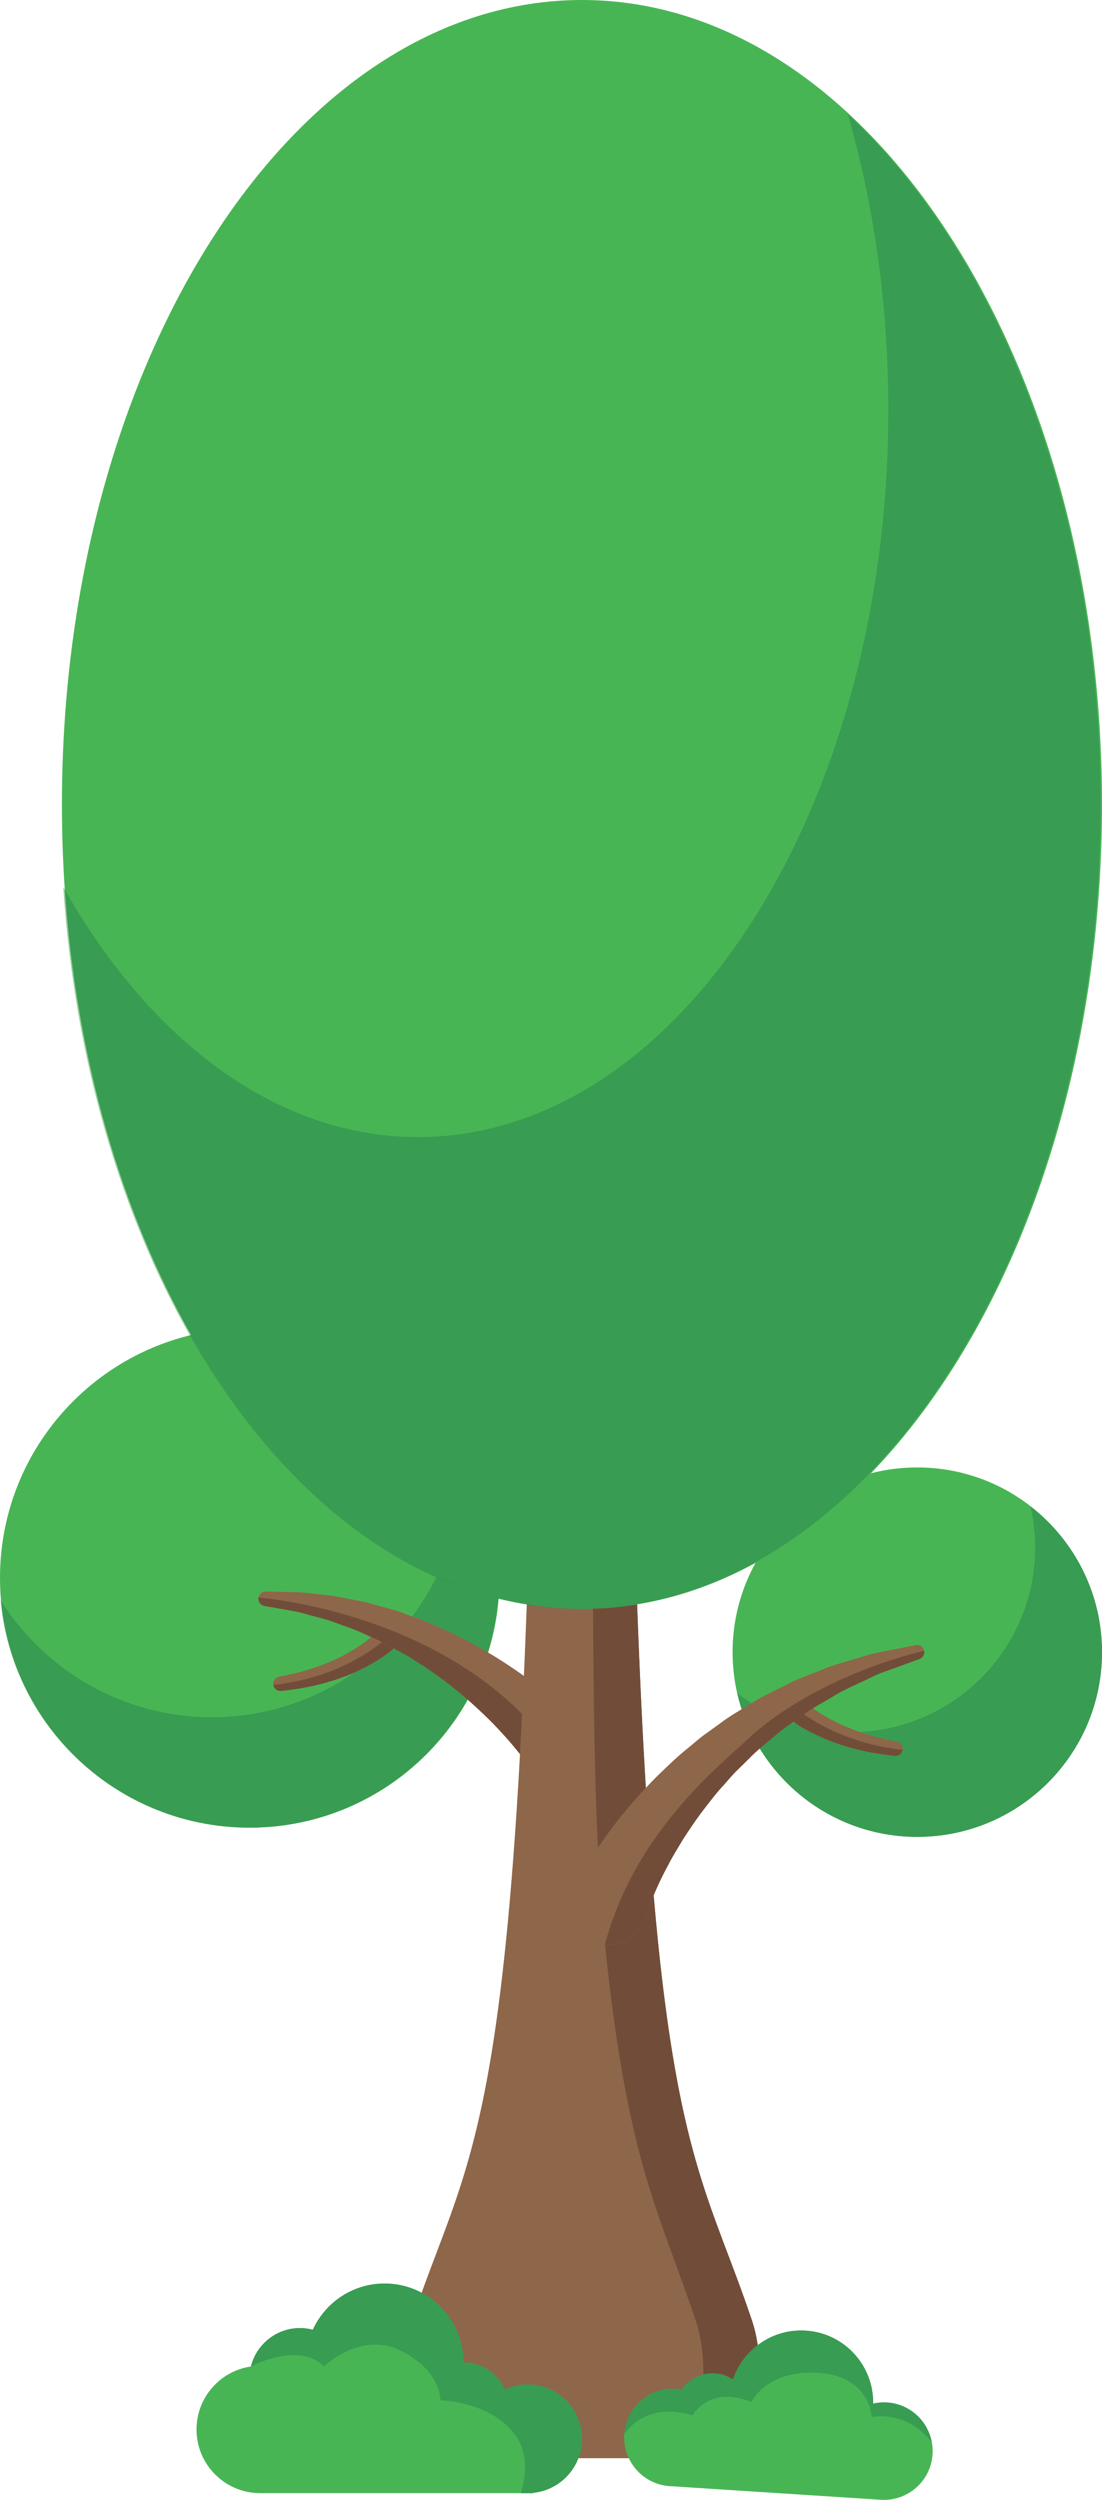 <?xml version="1.0" encoding="UTF-8" standalone="no"?><!-- Generator: Gravit.io --><svg xmlns="http://www.w3.org/2000/svg" xmlns:xlink="http://www.w3.org/1999/xlink" style="isolation:isolate" viewBox="366.889 193.349 68.916 156.322" width="68.916pt" height="156.322pt"><g><path d=" M 398.127 292.015 C 398.127 300.642 391.134 307.634 382.508 307.634 C 373.882 307.634 366.889 300.642 366.889 292.015 C 366.889 283.389 373.882 276.397 382.508 276.397 C 391.134 276.397 398.127 283.389 398.127 292.015 Z " fill="rgb(72,181,84)"/><path d=" M 382.398 307.634 C 374.277 307.596 367.63 301.358 366.924 293.412 C 366.935 293.428 366.945 293.444 366.955 293.46 C 367.681 301.374 374.309 307.578 382.398 307.634 Z " fill="rgb(152,207,154)"/><path d=" M 382.473 307.634 C 382.448 307.634 382.423 307.634 382.398 307.634 C 374.309 307.578 367.681 301.374 366.955 293.46 C 369.725 297.824 374.587 300.729 380.138 300.729 C 383.46 300.729 386.539 299.693 389.07 297.925 C 389.658 297.663 390.197 297.367 390.623 297.093 C 390.936 296.887 391.19 296.698 391.366 296.552 C 391.423 296.505 391.474 296.461 391.518 296.422 C 392.01 296.687 392.503 296.96 392.973 297.276 C 393.511 297.601 394.024 297.967 394.52 298.335 C 395.029 298.682 395.48 299.097 395.94 299.456 C 396.001 299.51 396.061 299.563 396.121 299.616 C 393.452 304.4 388.34 307.634 382.473 307.634 Z  M 397.387 296.668 C 396.378 296.07 395.285 295.503 394.156 295.021 C 393.672 294.796 393.172 294.606 392.674 294.428 C 393.243 293.665 393.743 292.848 394.166 291.986 C 395.427 292.548 396.72 292.996 398.038 293.322 C 397.942 294.477 397.721 295.597 397.387 296.668 Z " fill="rgb(56,156,82)"/><path d=" M 390.569 295.273 C 390.556 295.286 390.524 295.328 390.394 295.456 C 390.268 295.579 390.071 295.751 389.819 295.948 C 389.311 296.336 388.567 296.801 387.76 297.159 C 386.955 297.522 386.103 297.798 385.449 297.953 C 384.797 298.116 384.352 298.192 384.352 298.192 C 384.106 298.234 383.941 298.468 383.983 298.714 C 384.022 298.947 384.235 299.108 384.466 299.088 L 384.475 299.087 C 384.475 299.087 384.947 299.045 385.652 298.926 C 386.359 298.817 387.295 298.596 388.207 298.27 C 389.12 297.948 389.995 297.498 390.623 297.093 C 390.936 296.887 391.19 296.698 391.366 296.552 C 391.538 296.411 391.665 296.284 391.652 296.297 C 391.934 295.998 391.921 295.526 391.622 295.243 C 391.323 294.961 390.851 294.974 390.569 295.273 Z " fill="rgb(142,102,73)"/><path d=" M 384.424 299.09 C 384.208 299.09 384.017 298.934 383.979 298.714 C 383.98 298.714 383.982 298.714 383.983 298.713 C 383.983 298.714 383.983 298.714 383.983 298.714 C 384.02 298.934 384.21 299.089 384.426 299.09 C 384.425 299.09 384.425 299.09 384.424 299.09 Z " fill="rgb(63,128,73)"/><path d=" M 384.426 299.09 C 384.21 299.089 384.02 298.934 383.983 298.714 C 383.983 298.714 383.983 298.714 383.983 298.713 C 387.428 298.326 389.662 296.926 390.776 296.027 C 390.968 296.12 391.158 296.219 391.345 296.329 C 391.402 296.36 391.459 296.39 391.516 296.421 C 391.472 296.46 391.42 296.505 391.363 296.552 C 391.187 296.698 390.932 296.887 390.62 297.093 C 389.992 297.498 389.117 297.948 388.204 298.27 C 387.292 298.596 386.356 298.817 385.649 298.926 C 384.944 299.045 384.471 299.087 384.471 299.087 L 384.463 299.088 C 384.451 299.089 384.438 299.09 384.426 299.09 Z " fill="rgb(113,77,57)"/><path d=" M 400.105 303.994 C 400.105 303.994 400.064 303.934 399.986 303.819 C 399.927 303.727 399.814 303.57 399.655 303.358 C 399.34 302.945 398.866 302.345 398.233 301.667 C 397.613 300.977 396.822 300.229 395.94 299.456 C 395.48 299.097 395.029 298.682 394.52 298.335 C 394.024 297.967 393.511 297.601 392.973 297.276 C 392.448 296.923 391.895 296.623 391.345 296.329 C 390.805 296.012 390.237 295.784 389.696 295.532 C 389.159 295.265 388.609 295.097 388.094 294.903 C 387.582 294.7 387.082 294.557 386.616 294.44 C 386.151 294.321 385.725 294.184 385.34 294.11 C 384.953 294.041 384.616 293.981 384.338 293.932 C 383.779 293.832 383.459 293.775 383.459 293.775 L 383.418 293.768 C 383.173 293.724 383.01 293.49 383.053 293.245 C 383.093 293.023 383.288 292.868 383.506 292.873 C 383.506 292.873 383.843 292.88 384.432 292.891 C 384.729 292.898 385.089 292.905 385.502 292.914 C 385.916 292.929 386.376 293 386.885 293.049 C 387.395 293.096 387.946 293.165 388.519 293.293 C 389.094 293.412 389.715 293.503 390.328 293.694 C 390.946 293.871 391.602 294.025 392.233 294.273 C 392.875 294.496 393.528 294.73 394.156 295.021 C 396.71 296.111 399.075 297.637 400.722 298.962 C 401.555 299.614 402.212 300.217 402.671 300.658 C 402.896 300.876 403.081 301.061 403.217 301.21 C 403.334 301.336 403.397 301.403 403.397 301.403 C 404.189 302.251 404.144 303.581 403.296 304.374 C 402.447 305.167 401.117 305.121 400.325 304.273 L 400.128 304.028 L 400.105 303.994 Z " fill="rgb(142,102,73)"/><path d=" M 399.409 303.038 C 399.111 302.659 398.719 302.186 398.235 301.667 C 397.615 300.977 396.824 300.229 395.942 299.456 C 395.482 299.097 395.031 298.682 394.522 298.335 C 394.026 297.967 393.514 297.601 392.975 297.276 C 392.45 296.923 391.897 296.623 391.347 296.329 C 390.807 296.012 390.239 295.784 389.698 295.532 C 389.161 295.265 388.611 295.097 388.096 294.903 C 387.584 294.7 387.084 294.557 386.618 294.44 C 386.153 294.321 385.728 294.184 385.343 294.11 C 384.956 294.041 384.618 293.981 384.34 293.932 C 383.781 293.832 383.461 293.775 383.461 293.775 L 383.42 293.768 C 383.175 293.724 383.012 293.49 383.055 293.245 C 383.055 293.245 393.07 293.983 399.54 300.53 C 399.498 301.391 399.454 302.226 399.409 303.038 Z " fill="rgb(113,77,57)"/><path d=" M 435.805 296.661 C 435.805 303.041 430.633 308.212 424.253 308.212 C 417.874 308.212 412.703 303.041 412.703 296.661 C 412.703 290.282 417.874 285.11 424.253 285.11 C 430.633 285.11 435.805 290.282 435.805 296.661 Z " fill="rgb(72,181,84)"/><path d=" M 424.253 308.212 C 424.242 308.212 424.23 308.212 424.218 308.212 C 424.23 308.212 424.242 308.212 424.253 308.212 C 430.633 308.212 435.805 303.041 435.805 296.661 L 435.805 296.661 C 435.805 303.041 430.633 308.212 424.253 308.212 Z  M 424.208 308.212 C 424.2 308.212 424.191 308.212 424.183 308.212 C 424.192 308.212 424.199 308.212 424.208 308.212 Z  M 424.169 308.212 C 424.163 308.212 424.155 308.212 424.149 308.212 C 424.156 308.212 424.162 308.212 424.169 308.212 Z  M 424.134 308.212 C 424.127 308.212 424.12 308.211 424.114 308.211 C 424.12 308.211 424.127 308.212 424.134 308.212 Z  M 424.098 308.211 C 424.091 308.211 424.085 308.211 424.078 308.211 C 424.085 308.211 424.091 308.211 424.098 308.211 Z  M 424.064 308.211 C 424.056 308.211 424.048 308.21 424.041 308.21 C 424.048 308.21 424.056 308.211 424.064 308.211 Z  M 424.022 308.21 C 424.013 308.21 424.004 308.21 423.995 308.209 C 424.004 308.21 424.013 308.21 424.022 308.21 Z  M 423.976 308.209 C 423.971 308.209 423.967 308.209 423.962 308.209 C 423.966 308.209 423.972 308.209 423.976 308.209 Z  M 423.941 308.208 C 423.936 308.208 423.932 308.208 423.928 308.208 C 423.932 308.208 423.936 308.208 423.941 308.208 Z  M 423.907 308.207 C 423.902 308.207 423.898 308.207 423.894 308.207 C 423.898 308.207 423.902 308.207 423.907 308.207 Z  M 423.872 308.206 C 423.868 308.206 423.864 308.206 423.86 308.206 C 423.865 308.206 423.868 308.206 423.872 308.206 Z  M 423.837 308.205 C 423.836 308.205 423.834 308.205 423.832 308.205 C 423.834 308.205 423.836 308.205 423.837 308.205 Z  M 435.804 296.62 C 435.804 296.617 435.804 296.612 435.804 296.608 C 435.804 296.612 435.804 296.616 435.804 296.62 Z  M 435.804 296.579 C 435.804 296.575 435.804 296.57 435.804 296.565 C 435.804 296.57 435.804 296.575 435.804 296.579 Z  M 435.804 296.537 C 435.804 296.533 435.804 296.529 435.804 296.525 C 435.804 296.529 435.804 296.533 435.804 296.537 Z  M 435.803 296.494 C 435.803 296.491 435.803 296.487 435.803 296.484 C 435.803 296.487 435.803 296.491 435.803 296.494 Z  M 435.803 296.446 C 435.803 296.446 435.803 296.444 435.803 296.444 C 435.803 296.445 435.803 296.445 435.803 296.446 Z " fill="rgb(152,207,154)"/><path d=" M 424.253 308.212 C 424.242 308.212 424.23 308.212 424.218 308.212 C 424.215 308.212 424.211 308.212 424.208 308.212 C 424.199 308.212 424.192 308.212 424.183 308.212 C 424.179 308.212 424.174 308.212 424.169 308.212 C 424.162 308.212 424.156 308.212 424.149 308.212 C 424.144 308.212 424.139 308.212 424.134 308.212 C 424.127 308.212 424.12 308.211 424.114 308.211 C 424.109 308.211 424.103 308.211 424.098 308.211 C 424.091 308.211 424.085 308.211 424.078 308.211 C 424.073 308.211 424.068 308.211 424.064 308.211 C 424.056 308.211 424.048 308.21 424.041 308.21 C 424.035 308.21 424.028 308.21 424.022 308.21 C 424.013 308.21 424.004 308.21 423.995 308.209 C 423.989 308.209 423.983 308.209 423.976 308.209 C 423.972 308.209 423.966 308.209 423.962 308.209 C 423.955 308.208 423.948 308.208 423.941 308.208 C 423.936 308.208 423.932 308.208 423.928 308.208 C 423.921 308.208 423.914 308.207 423.907 308.207 C 423.902 308.207 423.898 308.207 423.894 308.207 C 423.887 308.207 423.879 308.206 423.872 308.206 C 423.868 308.206 423.865 308.206 423.86 308.206 C 423.853 308.205 423.845 308.205 423.837 308.205 C 423.836 308.205 423.834 308.205 423.832 308.205 C 419.838 308.061 416.365 305.888 414.405 302.685 C 414.618 302.503 414.834 302.326 415.049 302.147 C 415.171 302.046 415.293 301.943 415.412 301.839 C 415.533 301.734 415.656 301.633 415.781 301.536 C 415.993 301.373 416.21 301.22 416.427 301.069 C 416.52 301.101 416.614 301.131 416.708 301.16 C 417.335 301.562 418.204 302.009 419.111 302.328 C 420.023 302.654 420.959 302.876 421.666 302.985 C 422.371 303.104 422.844 303.146 422.844 303.146 L 422.852 303.147 C 422.865 303.148 422.878 303.148 422.891 303.148 C 422.891 303.148 422.892 303.148 422.892 303.148 C 422.893 303.148 422.894 303.148 422.894 303.148 C 423.11 303.148 423.301 302.993 423.339 302.772 C 423.338 302.772 423.337 302.772 423.336 302.772 C 423.378 302.526 423.212 302.293 422.966 302.251 C 422.966 302.251 422.521 302.175 421.869 302.011 C 421.508 301.926 421.085 301.803 420.643 301.649 C 426.759 301.353 431.626 296.301 431.626 290.112 C 431.626 289.229 431.518 288.372 431.331 287.546 C 433.995 289.617 435.735 292.823 435.803 296.444 C 435.803 296.444 435.803 296.446 435.803 296.446 C 435.803 296.459 435.803 296.471 435.803 296.484 C 435.803 296.487 435.803 296.491 435.803 296.494 C 435.803 296.504 435.804 296.514 435.804 296.525 C 435.804 296.529 435.804 296.533 435.804 296.537 C 435.804 296.547 435.804 296.556 435.804 296.565 C 435.804 296.57 435.804 296.575 435.804 296.579 C 435.804 296.589 435.804 296.598 435.804 296.608 C 435.804 296.612 435.804 296.617 435.804 296.62 C 435.805 296.634 435.805 296.648 435.805 296.661 C 435.805 303.041 430.633 308.212 424.253 308.212 Z  M 413.273 300.227 C 413.167 299.9 413.075 299.566 412.998 299.227 C 413.285 299.45 413.581 299.659 413.888 299.855 C 413.685 299.98 413.48 300.103 413.273 300.227 Z " fill="rgb(56,156,82)"/><path d=" M 416.75 299.332 C 416.763 299.345 416.794 299.386 416.924 299.515 C 417.05 299.638 417.248 299.81 417.499 300.007 C 418.008 300.394 418.751 300.859 419.559 301.218 C 420.363 301.58 421.215 301.857 421.869 302.011 C 422.521 302.175 422.966 302.251 422.966 302.251 C 423.212 302.293 423.378 302.527 423.336 302.772 C 423.296 303.006 423.083 303.167 422.852 303.147 L 422.844 303.146 C 422.844 303.146 422.371 303.104 421.666 302.985 C 420.959 302.876 420.023 302.654 419.111 302.328 C 418.198 302.007 417.323 301.556 416.695 301.151 C 416.383 300.945 416.128 300.757 415.952 300.611 C 415.781 300.47 415.653 300.343 415.667 300.356 C 415.384 300.056 415.397 299.585 415.696 299.302 C 415.995 299.019 416.467 299.033 416.75 299.332 Z " fill="rgb(142,102,73)"/><path d=" M 422.894 303.148 C 422.894 303.148 422.893 303.148 422.892 303.148 C 423.108 303.148 423.298 302.992 423.336 302.772 C 423.336 302.772 423.336 302.772 423.336 302.772 C 423.337 302.772 423.338 302.772 423.339 302.772 C 423.301 302.993 423.11 303.148 422.894 303.148 Z " fill="rgb(52,111,67)"/><path d=" M 422.892 303.148 C 422.88 303.148 422.868 303.148 422.855 303.147 L 422.847 303.146 C 422.847 303.146 422.375 303.104 421.669 302.985 C 420.962 302.876 420.026 302.654 419.115 302.328 C 418.201 302.007 417.327 301.556 416.699 301.151 C 416.63 301.106 416.564 301.062 416.501 301.018 C 416.678 300.896 416.854 300.775 417.026 300.651 C 417.073 300.618 417.119 300.584 417.164 300.55 C 418.404 301.407 420.443 302.447 423.336 302.772 C 423.336 302.772 423.336 302.772 423.336 302.772 C 423.298 302.992 423.108 303.148 422.892 303.148 Z " fill="rgb(113,77,57)"/><path d=" M 405.993 247.368 C 405.981 243.756 404.774 240.837 403.286 240.837 L 403.283 240.837 C 401.792 240.837 400.584 243.76 400.572 247.377 C 400.3 327.433 397.043 325.426 392.658 338.427 C 391.494 341.879 392.53 347.065 394.368 347.065 L 403.283 347.065 L 412.197 347.065 C 414.035 347.065 415.072 341.879 413.907 338.427 C 409.522 325.426 406.265 327.43 405.993 247.368 Z " fill="rgb(142,102,73)"/><path d=" M 414.276 339.993 C 414.195 339.449 414.074 338.921 413.907 338.427 C 411.357 330.864 409.187 328.38 407.766 311.863 C 407.766 311.863 407.766 311.863 407.766 311.862 C 409.188 328.379 411.357 330.864 413.908 338.427 C 414.074 338.921 414.196 339.449 414.276 339.993 C 414.276 339.993 414.276 339.993 414.276 339.993 Z  M 407.278 305.146 C 407.074 301.797 406.892 298.005 406.733 293.671 L 406.733 293.671 C 406.892 298.004 407.075 301.797 407.279 305.146 C 407.279 305.146 407.279 305.146 407.278 305.146 Z " fill="rgb(184,176,150)"/><path d=" M 412.727 342.147 L 412.727 342.147 C 412.399 341.935 412.02 341.792 411.602 341.765 C 411.55 341.761 411.499 341.76 411.449 341.76 C 411.252 341.76 411.061 341.784 410.878 341.831 C 410.888 340.665 410.737 339.468 410.387 338.427 C 408.016 331.397 406.14 328.543 404.722 314.942 C 404.797 314.949 404.871 314.953 404.946 314.953 C 405.807 314.953 406.618 314.488 407.047 313.726 C 407.125 313.587 407.191 313.437 407.242 313.279 L 407.255 313.238 C 407.255 313.238 407.282 313.155 407.333 312.998 C 407.355 312.92 407.397 312.799 407.455 312.642 C 407.486 312.558 407.522 312.465 407.561 312.362 C 407.621 312.213 407.689 312.046 407.766 311.863 C 409.187 328.38 411.357 330.864 413.907 338.427 C 414.074 338.921 414.195 339.449 414.276 339.993 C 413.567 340.532 413.02 341.278 412.727 342.147 Z  M 404.281 308.898 C 404.081 304.772 404.002 299.866 403.981 293.94 C 404.908 293.91 405.826 293.819 406.733 293.671 C 406.892 298.005 407.074 301.797 407.278 305.146 C 406.997 305.449 406.727 305.75 406.465 306.044 C 405.993 306.613 405.534 307.146 405.156 307.675 C 404.828 308.104 404.538 308.515 404.281 308.898 Z " fill="rgb(113,77,57)"/><path d=" M 403.283 345.851 C 403.283 343.975 401.761 342.453 399.885 342.453 C 399.375 342.453 398.892 342.569 398.457 342.771 C 398.025 341.773 397.032 341.073 395.874 341.073 C 395.874 338.35 393.666 336.141 390.942 336.141 C 388.947 336.141 387.229 337.327 386.453 339.031 C 386.197 338.965 385.93 338.926 385.653 338.926 C 384.167 338.926 382.923 339.95 382.579 341.33 C 380.656 341.611 379.179 343.267 379.179 345.268 C 379.179 347.466 380.961 349.249 383.159 349.249 L 400.214 349.249 L 400.214 349.232 C 401.936 349.066 403.283 347.616 403.283 345.851 Z " fill="rgb(72,181,84)"/><path d=" M 382.579 341.33 C 382.808 340.411 383.436 339.65 384.269 339.244 C 383.436 339.65 382.808 340.411 382.579 341.33 C 382.579 341.33 382.579 341.33 382.579 341.33 Z  M 386.405 339.019 C 386.163 338.96 385.913 338.926 385.653 338.926 C 385.654 338.926 385.654 338.926 385.654 338.926 C 385.913 338.926 386.163 338.96 386.405 339.019 Z " fill="rgb(152,207,154)"/><path d=" M 400.214 349.249 L 399.466 349.249 C 399.665 348.61 399.974 347.204 399.343 345.984 C 397.931 343.5 394.431 343.443 394.431 343.443 C 394.431 343.443 394.487 341.58 391.946 340.338 C 391.394 340.067 390.854 339.962 390.349 339.962 C 388.53 339.962 387.147 341.33 387.147 341.33 C 386.62 340.795 385.937 340.617 385.26 340.617 C 383.912 340.617 382.59 341.324 382.579 341.33 C 382.808 340.411 383.436 339.65 384.269 339.244 C 384.687 339.04 385.157 338.926 385.654 338.926 C 385.913 338.926 386.163 338.96 386.405 339.019 C 386.421 339.023 386.437 339.027 386.453 339.031 C 387.229 337.327 388.947 336.141 390.942 336.141 C 393.666 336.141 395.874 338.35 395.874 341.073 C 397.032 341.073 398.025 341.773 398.457 342.771 C 398.892 342.569 399.375 342.453 399.885 342.453 C 401.761 342.453 403.283 343.975 403.283 345.851 C 403.283 346.279 403.203 346.688 403.059 347.065 C 402.608 348.244 401.519 349.106 400.214 349.232 L 400.214 349.249 Z " fill="rgb(56,156,82)"/><path d=" M 422.363 343.579 C 422.064 343.56 421.772 343.586 421.494 343.649 C 421.53 341.263 419.692 339.243 417.284 339.087 C 415.201 338.953 413.362 340.258 412.727 342.147 C 412.399 341.935 412.02 341.792 411.602 341.765 C 410.748 341.71 409.978 342.119 409.52 342.771 C 409.405 342.75 409.289 342.734 409.17 342.726 C 407.489 342.618 406.039 343.892 405.93 345.572 C 405.822 347.253 407.096 348.703 408.776 348.812 L 421.97 349.664 C 423.65 349.773 425.101 348.499 425.209 346.818 C 425.318 345.138 424.044 343.688 422.363 343.579 Z " fill="rgb(72,181,84)"/><path d=" M 422.546 343.596 C 422.546 343.596 422.545 343.596 422.545 343.596 C 422.545 343.596 422.545 343.596 422.546 343.596 Z  M 422.531 343.594 C 422.53 343.594 422.528 343.594 422.526 343.594 C 422.528 343.594 422.53 343.594 422.531 343.594 Z  M 422.515 343.592 C 422.513 343.592 422.51 343.592 422.508 343.592 C 422.51 343.592 422.513 343.592 422.515 343.592 Z  M 422.497 343.59 C 422.494 343.59 422.492 343.59 422.489 343.59 C 422.492 343.59 422.494 343.59 422.497 343.59 Z  M 422.48 343.589 C 422.474 343.588 422.468 343.587 422.462 343.587 C 422.468 343.587 422.474 343.588 422.48 343.589 Z  M 422.457 343.586 C 422.453 343.586 422.448 343.585 422.443 343.585 C 422.448 343.585 422.453 343.586 422.457 343.586 Z  M 422.438 343.585 C 422.434 343.584 422.429 343.584 422.425 343.583 C 422.429 343.584 422.434 343.584 422.438 343.585 Z  M 422.419 343.583 C 422.415 343.583 422.41 343.582 422.406 343.582 C 422.41 343.582 422.415 343.583 422.419 343.583 Z  M 422.4 343.581 C 422.396 343.581 422.391 343.581 422.386 343.58 C 422.391 343.581 422.396 343.581 422.4 343.581 Z  M 422.382 343.58 C 422.376 343.58 422.37 343.579 422.363 343.579 C 422.37 343.579 422.376 343.58 422.382 343.58 Z " fill="rgb(152,207,154)"/><path d=" M 409.52 342.771 C 409.536 342.748 409.552 342.726 409.569 342.704 C 409.552 342.726 409.536 342.748 409.52 342.771 Z  M 409.17 342.726 C 409.103 342.722 409.036 342.72 408.97 342.72 L 408.97 342.72 C 409.036 342.72 409.103 342.722 409.17 342.726 Z  M 409.572 342.7 C 409.577 342.693 409.582 342.686 409.587 342.68 C 409.582 342.686 409.577 342.693 409.572 342.7 Z  M 409.973 342.286 C 409.98 342.279 409.988 342.273 409.996 342.267 C 409.988 342.273 409.98 342.279 409.973 342.286 Z  M 409.998 342.265 C 410.255 342.062 410.554 341.912 410.878 341.831 L 410.878 341.831 C 410.554 341.912 410.255 342.062 409.998 342.265 Z " fill="rgb(93,89,57)"/><path d=" M 412.727 342.147 C 412.399 341.935 412.02 341.792 411.602 341.765 C 411.55 341.762 411.499 341.76 411.448 341.76 C 411.252 341.76 411.061 341.784 410.878 341.831 L 410.878 341.831 C 411.061 341.784 411.252 341.76 411.449 341.76 C 411.499 341.76 411.55 341.761 411.602 341.765 C 412.02 341.792 412.399 341.935 412.727 342.147 Z " fill="rgb(77,68,50)"/><path d=" M 425.157 346.075 C 424.071 344.666 422.729 344.44 421.98 344.44 C 421.625 344.44 421.402 344.49 421.402 344.49 C 421.402 344.49 421.327 341.938 418.073 341.728 C 417.913 341.717 417.759 341.712 417.61 341.712 C 414.729 341.712 413.881 343.55 413.881 343.55 C 413.301 343.314 412.798 343.222 412.367 343.222 C 410.833 343.222 410.206 344.388 410.206 344.388 C 409.655 344.219 409.164 344.15 408.729 344.15 C 406.753 344.15 405.93 345.572 405.93 345.572 C 406.035 343.959 407.376 342.72 408.97 342.72 C 409.036 342.72 409.103 342.722 409.17 342.726 L 409.17 342.726 C 409.289 342.734 409.405 342.75 409.52 342.771 L 409.52 342.771 C 409.536 342.748 409.552 342.726 409.569 342.704 C 409.57 342.702 409.571 342.701 409.572 342.7 C 409.577 342.693 409.582 342.686 409.587 342.68 C 409.7 342.534 409.83 342.401 409.973 342.286 C 409.98 342.279 409.988 342.273 409.996 342.267 C 409.997 342.266 409.997 342.266 409.998 342.265 C 410.255 342.062 410.554 341.912 410.878 341.831 C 411.061 341.784 411.252 341.76 411.448 341.76 C 411.499 341.76 411.55 341.762 411.602 341.765 C 412.02 341.792 412.399 341.935 412.727 342.147 L 412.727 342.147 C 413.332 340.348 415.029 339.078 416.99 339.078 C 417.087 339.078 417.186 339.081 417.284 339.087 C 419.692 339.243 421.529 341.263 421.494 343.649 L 421.494 343.649 L 421.494 343.649 L 421.494 343.649 C 421.713 343.6 421.939 343.573 422.171 343.573 C 422.235 343.573 422.299 343.575 422.363 343.579 L 422.363 343.579 C 422.37 343.579 422.376 343.58 422.382 343.58 C 422.383 343.58 422.385 343.58 422.386 343.58 C 422.391 343.581 422.396 343.581 422.4 343.581 C 422.402 343.582 422.404 343.582 422.406 343.582 C 422.41 343.582 422.415 343.583 422.419 343.583 C 422.421 343.583 422.423 343.583 422.425 343.583 C 422.429 343.584 422.434 343.584 422.438 343.585 C 422.44 343.585 422.442 343.585 422.443 343.585 C 422.448 343.585 422.453 343.586 422.457 343.586 C 422.459 343.586 422.461 343.587 422.462 343.587 C 422.468 343.587 422.474 343.588 422.48 343.589 C 422.483 343.589 422.486 343.589 422.489 343.59 C 422.492 343.59 422.494 343.59 422.497 343.59 C 422.501 343.591 422.504 343.591 422.508 343.592 C 422.51 343.592 422.513 343.592 422.515 343.592 C 422.519 343.593 422.523 343.593 422.526 343.594 C 422.528 343.594 422.53 343.594 422.531 343.594 C 422.536 343.595 422.54 343.595 422.545 343.596 C 422.545 343.596 422.546 343.596 422.546 343.596 C 423.884 343.763 424.922 344.789 425.157 346.075 Z " fill="rgb(56,156,82)"/><path d=" M 435.805 243.65 C 435.805 271.431 421.244 293.951 403.283 293.951 C 385.321 293.951 370.761 271.431 370.761 243.65 C 370.761 215.87 385.321 193.349 403.283 193.349 C 421.244 193.349 435.805 215.87 435.805 243.65 Z " fill="rgb(72,181,84)"/><path d=" M 399.832 293.685 C 399.241 293.591 398.654 293.472 398.073 293.33 C 398.073 293.323 398.074 293.316 398.074 293.31 C 398.655 293.454 399.242 293.575 399.833 293.671 C 399.832 293.677 399.832 293.68 399.832 293.685 Z  M 378.764 276.848 C 374.42 269.204 371.55 259.505 370.846 248.815 C 370.878 248.872 370.909 248.928 370.941 248.984 C 371.665 259.599 374.522 269.23 378.839 276.83 C 378.814 276.836 378.789 276.842 378.764 276.848 Z " fill="rgb(152,207,154)"/><path d=" M 398.073 293.33 C 398.061 293.327 398.05 293.324 398.038 293.322 C 398.039 293.314 398.039 293.308 398.04 293.301 C 398.051 293.304 398.063 293.307 398.074 293.31 C 398.074 293.316 398.073 293.323 398.073 293.33 Z  M 394.166 291.986 C 388.125 289.29 382.806 283.959 378.764 276.848 C 378.789 276.842 378.814 276.836 378.839 276.83 C 382.866 283.921 388.164 289.247 394.181 291.955 C 394.176 291.965 394.171 291.976 394.166 291.986 Z " fill="rgb(56,156,82)"/><path d=" M 398.038 293.322 C 396.72 292.996 395.427 292.548 394.166 291.986 C 394.171 291.976 394.176 291.965 394.181 291.955 C 395.438 292.52 396.725 292.971 398.04 293.301 C 398.039 293.308 398.039 293.314 398.038 293.322 Z " fill="rgb(51,135,76)"/><path d=" M 403.198 293.951 C 402.061 293.951 400.938 293.861 399.832 293.685 C 399.832 293.68 399.832 293.677 399.833 293.671 C 400.952 293.854 402.089 293.949 403.24 293.951 C 403.226 293.951 403.212 293.951 403.198 293.951 Z " fill="rgb(93,89,57)"/><path d=" M 403.24 293.951 C 402.089 293.949 400.952 293.854 399.833 293.671 C 399.242 293.575 398.655 293.454 398.074 293.31 C 398.063 293.307 398.051 293.304 398.04 293.301 C 396.725 292.971 395.438 292.52 394.181 291.955 C 388.164 289.247 382.866 283.921 378.839 276.83 C 374.522 269.23 371.665 259.599 370.941 248.984 C 376.332 258.462 384.225 264.452 393.028 264.452 C 409.273 264.452 422.442 244.083 422.442 218.957 C 422.442 212.383 421.533 206.14 419.911 200.497 C 429.381 209.29 435.72 225.323 435.72 243.65 C 435.72 271.409 421.182 293.915 403.24 293.951 Z " fill="rgb(56,156,82)"/><path d=" M 402.786 311.46 C 402.786 311.46 402.837 311.358 402.932 311.167 C 403.042 310.94 403.198 310.659 403.391 310.322 C 403.789 309.645 404.366 308.709 405.156 307.675 C 405.534 307.146 405.993 306.613 406.465 306.044 C 406.957 305.491 407.479 304.913 408.051 304.349 C 408.634 303.795 409.218 303.211 409.878 302.688 C 410.202 302.422 410.519 302.144 410.854 301.886 L 411.887 301.141 C 412.557 300.624 413.308 300.219 414.009 299.779 C 414.708 299.335 415.468 299.018 416.16 298.652 C 416.854 298.289 417.585 298.059 418.241 297.78 C 418.895 297.492 419.554 297.326 420.148 297.145 C 420.747 296.981 421.277 296.778 421.775 296.695 C 422.267 296.596 422.696 296.511 423.049 296.44 C 423.751 296.301 424.152 296.221 424.152 296.221 C 424.397 296.173 424.634 296.331 424.682 296.575 C 424.727 296.797 424.6 297.012 424.394 297.087 L 424.355 297.101 C 424.355 297.101 423.981 297.237 423.327 297.475 C 423.003 297.592 422.608 297.736 422.156 297.9 C 421.7 298.048 421.223 298.321 420.687 298.559 C 420.156 298.815 419.57 299.058 419.001 299.422 C 418.431 299.777 417.796 300.083 417.21 300.517 C 416.626 300.953 415.984 301.337 415.412 301.839 C 414.839 302.338 414.224 302.794 413.695 303.353 L 412.879 304.153 C 412.616 304.427 412.374 304.72 412.124 304.998 C 411.613 305.543 411.179 306.141 410.744 306.699 C 410.321 307.267 409.944 307.84 409.593 308.38 C 409.262 308.936 408.937 309.45 408.686 309.95 C 408.148 310.932 407.793 311.783 407.561 312.362 C 407.447 312.658 407.367 312.878 407.333 312.998 C 407.282 313.155 407.255 313.238 407.255 313.238 L 407.242 313.279 C 406.833 314.548 405.473 315.245 404.204 314.836 C 402.936 314.427 402.239 313.067 402.648 311.798 C 402.684 311.685 402.735 311.564 402.786 311.46 Z " fill="rgb(142,102,73)"/><path d=" M 407.047 313.726 C 407.125 313.587 407.191 313.437 407.242 313.279 L 407.255 313.238 C 407.255 313.238 407.282 313.155 407.333 312.998 C 407.355 312.92 407.397 312.799 407.455 312.642 C 407.397 312.799 407.355 312.92 407.333 312.998 C 407.282 313.155 407.255 313.238 407.255 313.238 L 407.242 313.279 C 407.191 313.437 407.125 313.587 407.047 313.726 Z " fill="rgb(90,61,49)"/><path d=" M 408.009 311.307 C 408.194 310.899 408.417 310.441 408.686 309.95 C 408.937 309.45 409.262 308.936 409.593 308.38 C 409.944 307.84 410.321 307.267 410.744 306.699 C 411.179 306.141 411.613 305.543 412.124 304.998 C 412.374 304.72 412.616 304.427 412.879 304.153 L 413.695 303.353 C 413.918 303.117 414.156 302.9 414.399 302.691 L 414.399 302.691 C 414.156 302.9 413.918 303.117 413.695 303.353 L 412.879 304.153 C 412.616 304.427 412.374 304.72 412.124 304.998 C 411.613 305.543 411.179 306.141 410.744 306.699 C 410.321 307.267 409.945 307.84 409.593 308.38 C 409.262 308.936 408.937 309.45 408.686 309.95 C 408.417 310.441 408.194 310.899 408.009 311.307 Z " fill="rgb(184,176,150)"/><path d=" M 414.399 302.691 L 414.399 302.691 C 414.401 302.689 414.403 302.687 414.405 302.685 L 414.405 302.685 C 414.403 302.687 414.401 302.689 414.399 302.691 Z " fill="rgb(63,128,73)"/><path d=" M 414.405 302.685 L 414.405 302.685 C 414.618 302.503 414.834 302.326 415.049 302.147 C 414.834 302.326 414.618 302.503 414.405 302.685 Z " fill="rgb(52,111,67)"/><path d=" M 416.427 301.069 L 416.427 301.069 C 416.451 301.053 416.475 301.036 416.499 301.019 L 416.499 301.019 C 416.475 301.036 416.451 301.053 416.427 301.069 Z " fill="rgb(63,128,73)"/><path d=" M 415.781 301.536 C 415.993 301.373 416.21 301.22 416.427 301.069 L 416.427 301.069 C 416.21 301.22 415.993 301.373 415.781 301.536 Z " fill="rgb(52,111,67)"/><path d=" M 416.499 301.019 L 416.499 301.019 C 416.5 301.019 416.5 301.018 416.501 301.018 C 416.501 301.018 416.501 301.018 416.501 301.018 C 416.5 301.019 416.5 301.019 416.499 301.019 Z " fill="rgb(113,77,57)"/><path d=" M 416.501 301.018 C 416.501 301.018 416.501 301.018 416.501 301.018 C 416.678 300.896 416.854 300.775 417.026 300.651 C 416.854 300.775 416.678 300.896 416.501 301.018 Z " fill="rgb(90,61,49)"/><path d=" M 419.359 299.209 C 419.812 298.956 420.267 298.762 420.687 298.559 C 421.223 298.321 421.7 298.048 422.156 297.9 C 422.608 297.736 423.003 297.592 423.327 297.475 C 423.981 297.237 424.355 297.101 424.355 297.101 L 424.394 297.087 C 424.583 297.019 424.704 296.833 424.69 296.632 C 424.704 296.833 424.583 297.019 424.394 297.087 L 424.355 297.101 C 424.355 297.101 423.981 297.237 423.328 297.475 C 423.003 297.592 422.608 297.736 422.156 297.9 C 421.7 298.048 421.224 298.321 420.687 298.559 C 420.267 298.762 419.812 298.956 419.359 299.209 Z " fill="rgb(63,128,73)"/><path d=" M 404.947 314.949 C 404.872 314.949 404.797 314.946 404.722 314.939 C 406.469 308.344 411.274 304.258 413.335 302.396 C 417.767 298.076 424.682 296.575 424.682 296.575 C 424.686 296.594 424.689 296.613 424.69 296.632 C 424.704 296.833 424.583 297.019 424.394 297.087 L 424.355 297.101 C 424.355 297.101 423.981 297.237 423.327 297.475 C 423.003 297.592 422.608 297.736 422.156 297.9 C 421.7 298.048 421.223 298.321 420.687 298.559 C 420.267 298.762 419.812 298.956 419.359 299.209 C 419.239 299.275 419.12 299.346 419.002 299.421 C 418.431 299.777 417.796 300.082 417.21 300.517 C 417.149 300.562 417.088 300.607 417.026 300.651 C 416.854 300.775 416.678 300.896 416.501 301.018 C 416.5 301.018 416.5 301.019 416.499 301.019 C 416.475 301.036 416.451 301.053 416.427 301.069 C 416.21 301.22 415.993 301.373 415.781 301.536 C 415.656 301.633 415.532 301.734 415.412 301.839 C 415.292 301.943 415.171 302.046 415.049 302.147 C 414.834 302.326 414.618 302.503 414.405 302.685 C 414.403 302.687 414.401 302.689 414.399 302.691 C 414.156 302.9 413.918 303.117 413.695 303.353 L 412.879 304.153 C 412.616 304.427 412.374 304.72 412.124 304.998 C 411.613 305.543 411.179 306.141 410.744 306.699 C 410.321 307.267 409.944 307.84 409.593 308.38 C 409.262 308.936 408.937 309.45 408.686 309.95 C 408.417 310.441 408.194 310.899 408.009 311.307 C 407.824 311.715 407.677 312.072 407.561 312.362 C 407.521 312.465 407.486 312.558 407.455 312.642 C 407.397 312.799 407.355 312.92 407.333 312.998 C 407.282 313.155 407.255 313.238 407.255 313.238 L 407.242 313.279 C 407.191 313.437 407.125 313.587 407.047 313.726 C 406.618 314.486 405.808 314.949 404.947 314.949 Z " fill="rgb(113,77,57)"/></g></svg>